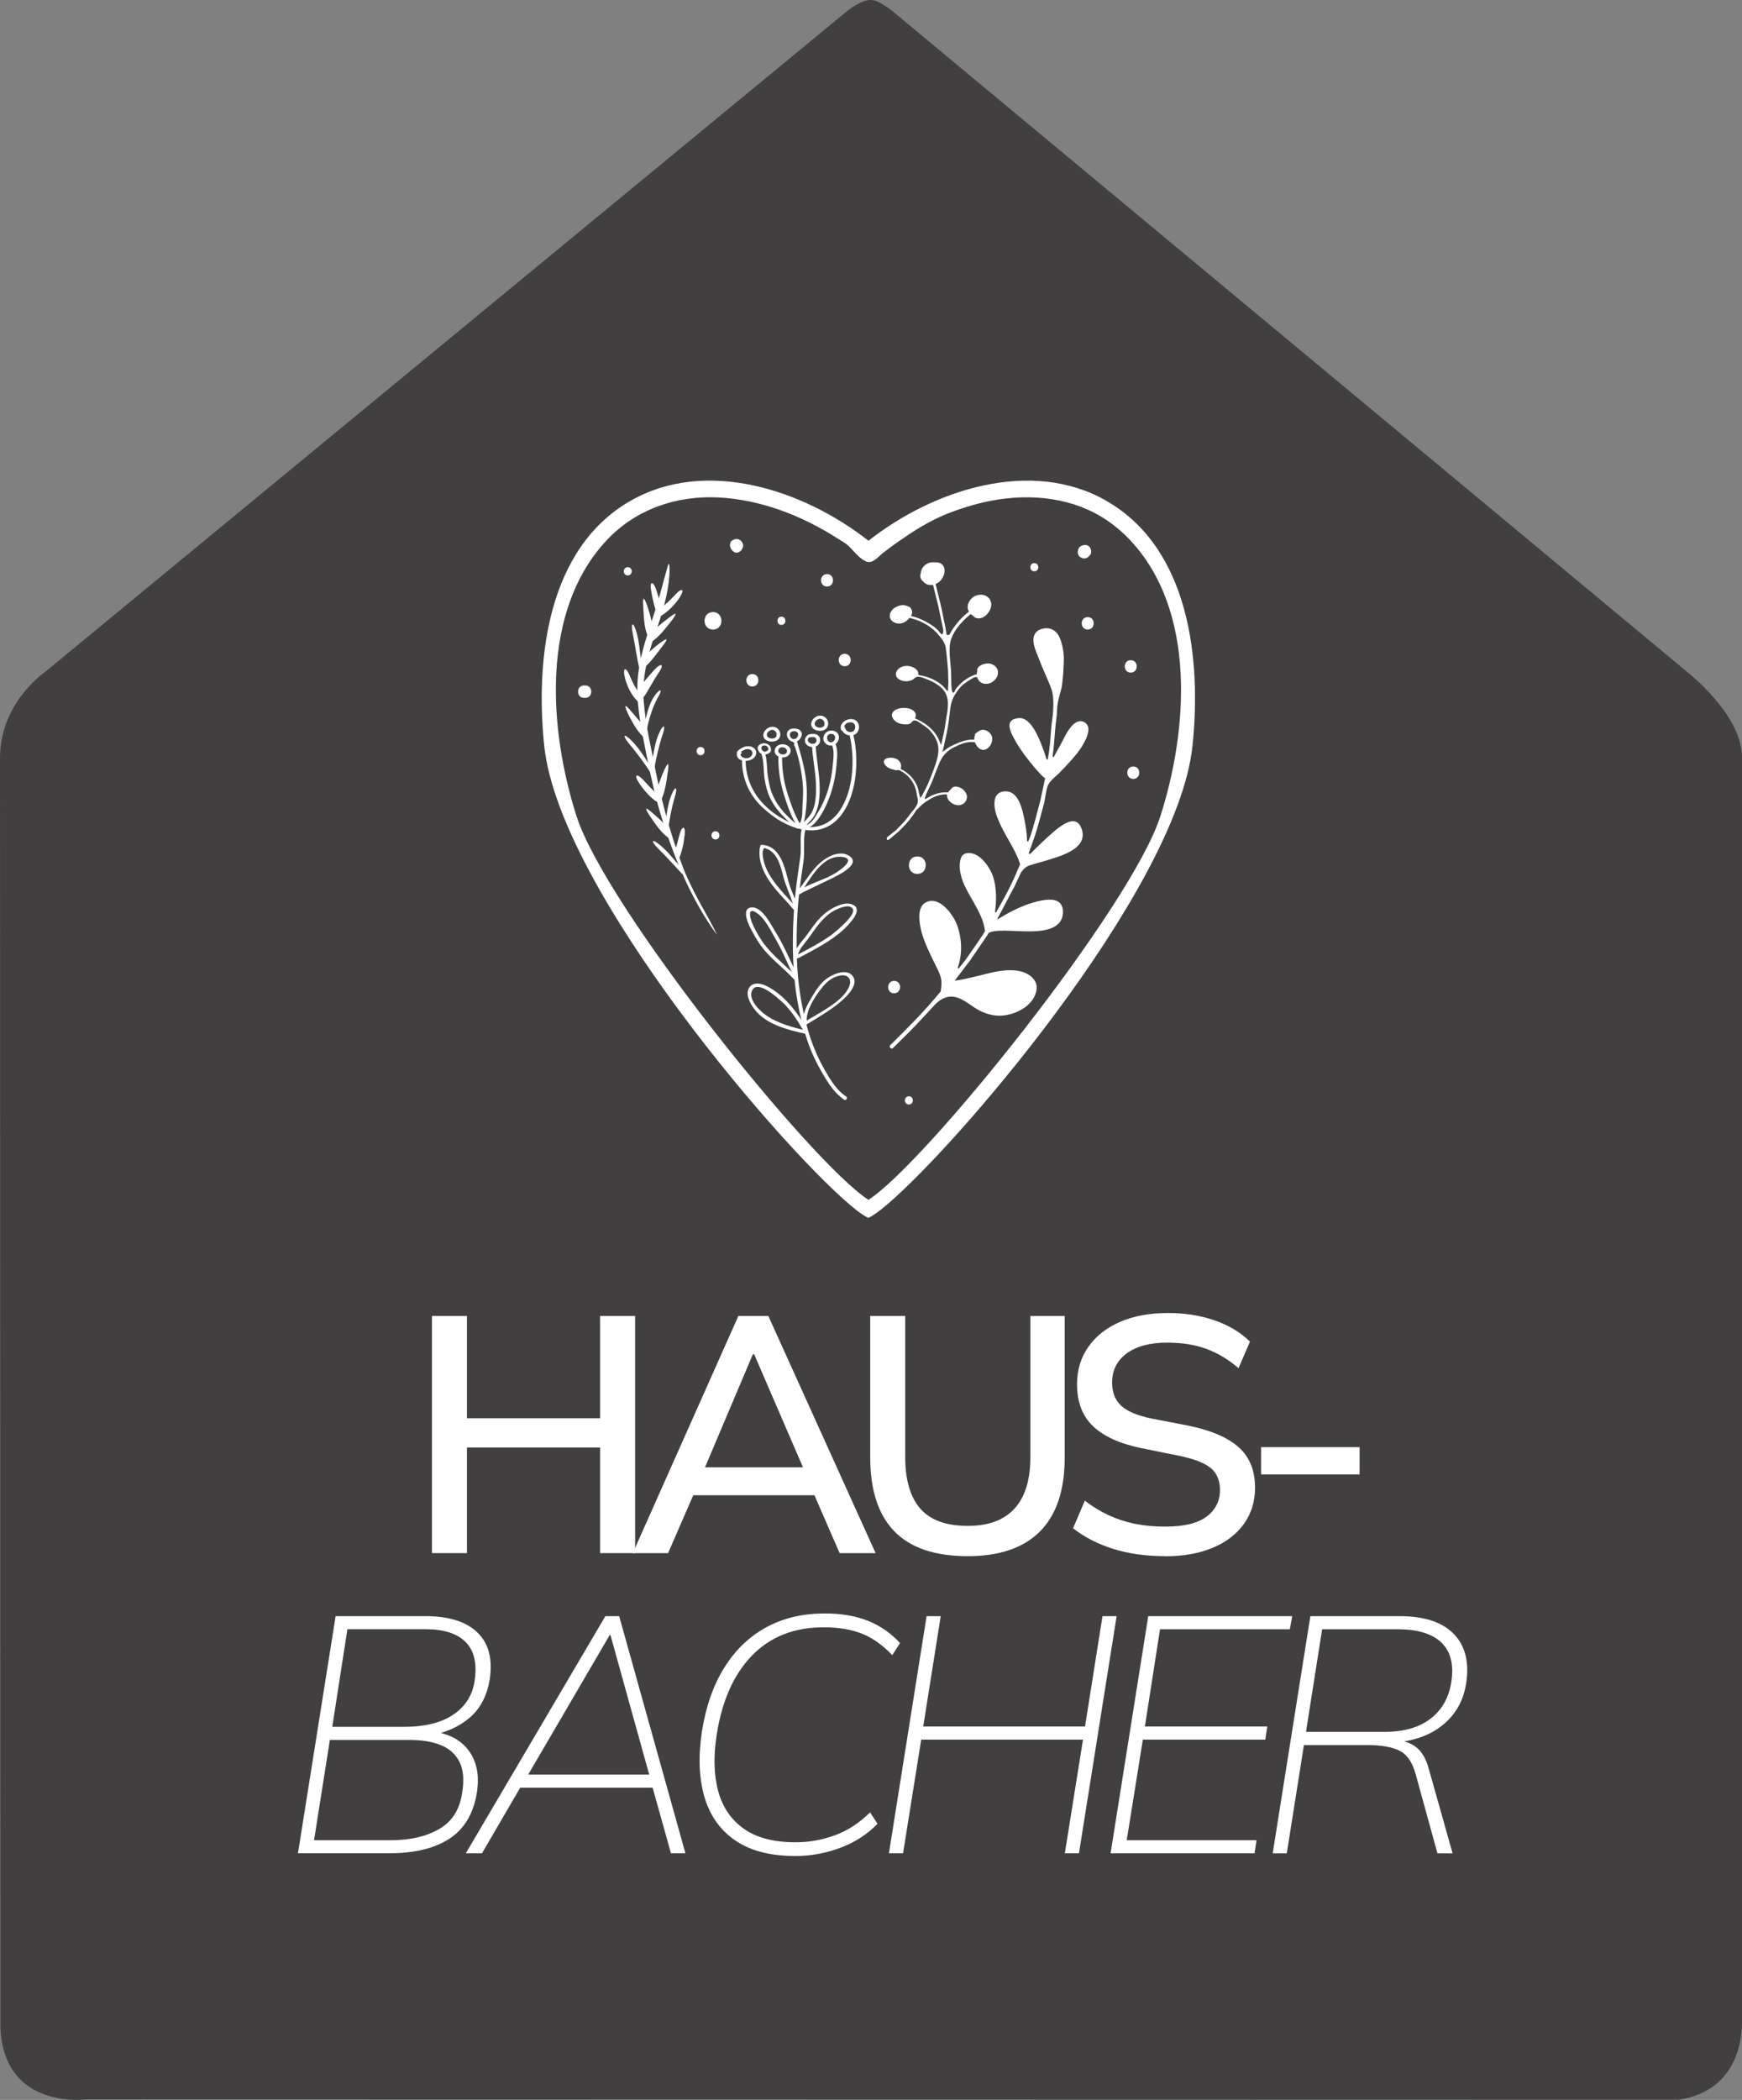 <?xml version="1.0" encoding="UTF-8"?>
<svg id="Ebene_1" data-name="Ebene 1" xmlns="http://www.w3.org/2000/svg" viewBox="0 0 362.54 436.91">
  <rect x="0" y="0" width="362.54" height="436.91" fill="#808080" stroke="none"/>
  <defs>
    <style>
      .cls-1 {
        fill: #413f3f;
      }

      .cls-2 {
        fill: #fff;
      }
    </style>
  </defs>
  <path class="cls-1" d="M18.01,436.8S.86,439.12.09,421.95L0,157.91c-.07-11.6,9.08-17.85,9.35-18.08L176,2.55c.83-.69,1.72-1.31,2.68-1.8,2.6-1.33,3.71-.73,5.8.65.51.34,1,.7,1.47,1.09l165.64,137.7s10.95,8.71,10.95,17.31v263.48c-.03,1.42,0,13.91-13.15,15.89"/>
  <g>
    <path class="cls-2" d="M230.24,104.19c-15.6-8.91-35.83-2.4-49.5,8.32-13.67-10.72-33.9-17.24-49.5-8.32-17.32,9.9-19.85,32.98-17.98,50.97,3.14,30.23,50.88,85.53,64.87,96.54,1.09.86,1.95,1.42,2.59,1.7.64-.29,1.5-.85,2.59-1.7,14.01-11.01,61.74-66.32,64.87-96.54,1.88-17.99-.64-41.08-17.96-50.97M241.5,169.8c-6.07,18.98-48.89,72.22-60.76,79.84-11.87-7.62-54.69-60.85-60.76-79.84-5.71-17.86-7.61-42.69,6.37-57.49,6.04-6.39,14.49-9.25,23.17-8.81,8.75.44,17.29,3.75,24.63,8.43.83.53,1.82,1.04,2.52,1.73.94.92,1.67,1.92,2.78,2.7.39.27.82.54,1.3.57,1.15.08,2.06-1.12,2.88-1.78,1.14-.9,2.32-1.77,3.52-2.6,2.89-2.01,5.99-3.97,9.23-5.35,3.17-1.31,6.46-2.35,9.82-3,8.36-1.61,17.29-.71,24.43,4.23,1.63,1.13,3.14,2.44,4.5,3.88,13.98,14.8,12.08,39.64,6.37,57.49"/>
    <path class="cls-2" d="M215.44,206.93c.43-1.03.42-1.98-.05-2.81-.64-1.14-2.14-1.98-3.8-2.17-3.02-.37-5.8.58-8.67,1.25-1.27.31-2.57.62-3.85.79l-.39.05.24-.31,2.96-3.88,2.76-4.03c.41-.57.79-1.15,1.16-1.75,1.28-.59,3.61-.44,6.12-.34,3.68.18,7.79.1,8.97-2.41.18-.39.29-.83.32-1.31.1-1.25-.35-2.11-1.18-2.52-1.31-.63-3.52-.21-5.84.56-2.33.78-4.57,2-6.25,3.03l-.3.2-.09-.08.27-.54c.63-1.07,2.17-4.15,3.31-6.23.41-.89.74-1.59.87-1.86.4-.9.71-1.61,1.64-2.21.45-.29,1.04-.44,1.55-.59l.29-.08c.68-.2,1.37-.4,2.09-.6.74-.22,1.49-.44,2.23-.69,1.73-.61,4.82-1.7,5.42-3.89.1-.35.14-.73.1-1.11-.02-.28-.08-.58-.19-.88-.33-.97-.84-1.51-1.51-1.63-1.25-.22-2.94.93-4.57,2.37-1.65,1.43-3.37,3.11-4.43,4.2l-.34.26-.19-.18c.59-1.67,1.21-3.34,1.73-5.04l.53-1.9.95-3.52c.1-.4.16-.83.23-1.25.08-.48.16-.97.26-1.44l.16-.62c.28-.97,1.19-1.76,2.02-2.49l.42-.41c.84-.84,1.73-1.76,2.58-2.73.73-.85,1.76-2,2.47-3.31.45-.8.94-1.74,1.05-2.72l.02-.3c.02-.73-.31-1.29-.91-1.59-1.57-.76-2.95,1.09-3.83,2.71-.34.63-.72,1.37-1.13,2.15-.45.78-.91,1.61-1.36,2.47l-.23-.12.23-1.86c.19-1.63.24-3.34.44-5l.16-1.35c.04-.28.07-.56.07-.85.04-.76.08-1.55.23-2.32.16-.82.37-1.64.62-2.46.17-.51.24-1.01.28-1.53l.02-.17c.13-1.24.21-2.26.25-3.21.03-.65.05-1.3.05-1.97-.1-1.63-.38-2.89-.83-3.96-.7-1.61-1.95-2.28-3.54-1.95-.5.11-1.18.38-1.57.96-.3.45-.43,1.02-.38,1.7.07,1.02.53,2.12.9,3.02.53,1.41,1.13,2.83,1.77,4.28l.79,1.85c.22.58.43,1.14.53,1.78.11.67.16,1.42.15,2.28l-.03.79c-.04.57-.05,1.14-.14,1.7-.07.56-.14,1.12-.21,1.68l-.03.3c-.18,1.71-.22,3.44-.48,5.15l-.27,1.73-.26-.04c-.34-1.19-.78-2.35-1.17-3.35l-.21-.5c-.72-1.66-2.23-4.96-4.45-4.72-1.16.11-1.79.57-1.87,1.37-.07.72.27,1.66.86,2.73.54,1.06,1.29,2.22,2.12,3.36,1.67,2.27,3.54,4.44,4.32,4.99l.11.05-.98,4.6c-.73,2.61-1.31,5.28-2.24,7.85l-.3.72-.24-.09c-.04-1.58-.27-3.19-.58-4.6-.38-1.91-1.18-5.7-3.79-5.74-1.22-.02-2.01.49-2.3,1.54-.31,1.12,0,2.61.36,3.57.69,1.93,1.74,3.76,2.79,5.6.78,1.38,1.58,2.84,2.07,4.46l-.36.84-.85,1.96c-1.1,2.48-2.44,4.85-3.8,7.25l-.22-.13c.29-2.06.41-4.78-.37-7.29-.69-2.05-2.78-5.08-5.18-4.97-.75.03-1.26.37-1.53,1.03-.46,1.17-.18,2.89-.05,3.42.43,2.05,1.7,4.02,2.74,5.89,1.02,1.79,2.05,3.69,2.32,5.91-.79,1.37-1.76,2.63-2.64,3.95l-1.36,1.96-1.49,1.89-.2-.17c1.05-2.9.86-6.17-.11-8.84-.6-1.69-2.18-3.89-3.82-4.71-.73-.37-1.44-.46-2.11-.29-.6.16-1.12.48-1.44,1.02-.9,1.44-.39,4.07-.04,5.39.56,2.05,1.59,4.18,2.49,6.05.15.29.3.59.47.94.57,1.12,1.19,2.32,1.18,3.6,0,.37-.03.72-.07,1.07-.03.21-.05.42-.09.7-3.75,4.56-7.26,7.95-10.51,11.19-.18.18-.11.41.03.55.14.15.36.22.54.04l3.41-3.37c1.71-1.71,3.32-3.52,4.98-5.28.86-1.02,2.64-2.61,4.96-1.87,1.06.35,1.99.97,2.89,1.59.5.35,1.08.74,1.66,1.05,1.54.81,3.11,1.21,4.65,1.13,2.17-.1,5.2-1.22,6.66-3.54.15-.25.29-.52.41-.8"/>
    <path class="cls-2" d="M137.88,121.77c-.73,2.74-1.59,5.5-2.51,8.24-.87,2.64-1.71,5.33-2.23,8.12-.54,2.78-.63,5.67-.35,8.47.4,4.12,1.28,8.03,2.05,11.93.8,3.9,1.67,7.8,2.9,11.7,2.69,8.65,6.25,17.12,11.47,24.28-.9-2.02-2.27-4.32-3.58-6.72-1.3-2.41-2.55-4.9-3.4-7.09-2.42-6.28-4.26-12.88-5.63-19.52-.95-4.98-2.21-9.98-2.6-14.98-.48-5.03.8-9.92,2.47-14.69,1.42-4.15,2.54-7.74,2.85-11.85.12-2.23-.09-2.97-.39-1.75-.16.68-.37,1.34-.6,2.17-.15.55-.33,1.1-.45,1.68"/>
    <path class="cls-2" d="M136.91,176.49c-1.56-1.57-1.27-2.09.43-.69,1.66,1.38,2.99,3.1,4.5,4.89l.2,1.23c-1.51-1.64-3.31-3.63-5.13-5.43"/>
    <path class="cls-2" d="M135.34,169.9c-1.25-1.82-1.14-2.15.39-.82.95.81,1.85,1.66,2.7,2.49l.94,2.94c-1.72-1.14-2.88-2.92-4.03-4.61"/>
    <path class="cls-2" d="M133.05,162.99c-1.23-1.81-.59-2.26.88-.65,1,1.1,2.01,2.18,3.12,3.08l-.28,1.46c-1.25-.78-2.62-2.27-3.73-3.89"/>
    <path class="cls-2" d="M130.88,154.68c-1.42-1.71-1.08-2.21.48-.65,1.55,1.52,2.68,3.34,3.94,5.33v1.26c-1.23-1.87-2.78-4.02-4.43-5.94"/>
    <path class="cls-2" d="M130.81,148.72c-1.02-2.07-.86-2.41.49-.79.8.93,1.62,1.88,2.42,2.81l.68,3.02c-1.61-1.28-2.64-3.14-3.59-5.04"/>
    <path class="cls-2" d="M130.08,141.14c-.58-2.37.2-2.55,1.05-.39.59,1.45,1.33,2.79,2.24,3.89l-.54,1.39c-1.11-.98-2.2-2.8-2.75-4.89"/>
    <path class="cls-2" d="M131.67,131.71c-.43-2.19.1-2.45.74-.35.63,2.08.74,4.31,1.12,6.65-.17.39-.31.78-.46,1.19-.51-2.21-.9-4.96-1.4-7.49"/>
    <path class="cls-2" d="M133.87,126.31c-.16-2.1.06-2.32.76-.47.4,1.14.73,2.33.99,3.49l-.83,2.98c-.8-1.9-.78-4.02-.92-5.99"/>
    <path class="cls-2" d="M135.52,122.91c-.38-2.01.4-2.16,1.07-.17.44,1.38.82,2.79,1.33,4.14l-.99,1.12c-.67-1.32-1.12-3.27-1.41-5.1"/>
    <path class="cls-2" d="M140.46,165.75c.62-2.05.12-2.37-.71-.38-.8,1.97-1.05,4.1-1.28,6.44l.56,1.13c.25-2.22.72-4.82,1.43-7.2"/>
    <path class="cls-2" d="M138.96,160.78c.33-2.14.11-2.4-.72-.55-.5,1.12-.94,2.27-1.31,3.4l.57,3.03c.93-1.83,1.16-3.89,1.46-5.88"/>
    <path class="cls-2" d="M142.48,173.85c.25-2.1-.52-2.21-1.08-.14-.37,1.41-.46,1.98-.96,3.31.24.65.46,1.31.72,1.96.66-1.32,1.1-3.24,1.32-5.13"/>
    <path class="cls-2" d="M137.9,152.84c.7-2,.21-2.32-.69-.4-.87,1.93-1.18,4.08-1.55,6.4l.49,1.16c.4-2.19.96-4.81,1.75-7.16"/>
    <path class="cls-2" d="M137.79,134.55c1.3-1.65,1.25-1.99-.36-.82-.98.72-1.9,1.51-2.74,2.34-.29.98-.55,1.96-.76,2.96,1.57-1.3,2.66-2.94,3.87-4.49"/>
    <path class="cls-2" d="M141.32,124.51c1.31-1.94.67-2.4-.85-.7-1.05,1.12-2.14,2.15-3.31,2.97l.17,1.48c1.29-.69,2.81-2.05,3.99-3.75"/>
    <path class="cls-2" d="M136.93,145.11c1.01-1.68.6-2.05-.62-.45-1.18,1.63-1.7,3.71-2.15,6.01l.45,1.17c.44-2.18,1.17-4.72,2.31-6.73"/>
    <path class="cls-2" d="M139.64,129.31c1.36-1.76,1.29-2.1-.34-.85-1,.75-1.95,1.53-2.86,2.31l-1.03,2.9c1.71-1.11,2.95-2.74,4.23-4.35"/>
    <path class="cls-2" d="M137.16,139.85c1.12-1.59.5-2.05-.92-.56-.93,1.03-1.84,2.12-2.77,3.2.1.88.24,1.75.41,2.61.5-.54,1.03-1.54,1.6-2.53.57-1,1.18-2,1.68-2.72"/>
    <path class="cls-2" d="M206.28,125.37c.08.47,0,1-.23,1.49-.37.79-1.18,1.73-2.26,1.8-.5.04-.91-.12-1.25-.49l-.02-.03-.09-.06c-.05-.04-.1-.08-.15-.11l-.25-.21-.27.22c-1.82,1.52-3.17,3.23-3.77,4.88-.45,1.28-.37,2.56-.34,3.54l.13,1.46.08.87c.09.81.09,1.63.11,2.45l.02,1.28c0,.08,0,.19.03.32.05.41,0,.8.21,1.2.04.07.1.14.19.14.07,0,.12-.05.16-.09.15-.18.15-.37.26-.55.1-.19.27-.36.41-.53.28-.33.59-.65.93-.95.63-.55,1.36-1.05,2.19-1.4.22-.1.45-.18.69-.25l.23-.07.02-.21c0-.13.03-.26.06-.39l.03-.09-.04-.23c.05-.43.4-.72.69-.89.57-.35,1.4-.52,1.99-.39.97.21,1.67.93,1.66,1.84,0,.27-.05.54-.16.79-.26.62-.83,1.16-1.48,1.42-.36.14-.92.25-1.55.03-.65-.23-.94-.7-1.08-1.07l-.07-.18-.23-.05c-.53-.07-2.72,1.6-2.72,1.6-.72.65-1.25,1.39-1.75,2.21-.8,1.34-.88,2.63-1.06,4.17l-.05.41-.12.94c-.23,1.8-.67,3.57-1.06,5.33-.06.32-.15.63-.25.94.29-.21.6-.41.87-.63.46-.36,1.05-.65,1.56-.88,1.17-.54,2.45-1.08,3.86-1.05h.36v-.31c0-.07,0-.14.02-.21.02-.1.05-.19.09-.26l.05-.1-.03-.11v-.11c0-.08.04-.11.07-.14.54-.43,1.09-.89,1.81-.8.67.09,1.35.61,1.61,1.26.13.3.16.65.08,1.03-.17.94-.83,1.71-1.6,1.85-.96.19-1.64-.79-1.9-1.37l-.08-.19-.22-.03c-1.6-.19-3.06.57-4.12,1.07-1.22.6-2.05,1.44-2.61,2.39-.55.95-.87,2.02-1.27,2.98,0,0-.36.93-.72,1.87-.43.9-.86,1.81-.86,1.81-.04.1-.07.19-.11.29-.07.19-.2.33-.26.53-.09.26-.16.53-.27.78,0,.04-.03.08,0,.11s.08.02.11,0c.35-.12.61-.3.9-.49.27-.18.64-.32.97-.44.7-.26,1.48-.45,2.3-.46h.39l.19.02.1-.14c.13-.18.3-.34.47-.49.22-.36.48-.52.82-.57.5-.07,1.12.12,1.61.5.79.62,1.16,1.51.78,2.31-.04.1-.1.2-.16.29-.41.63-1.18.91-1.97.71-.82-.21-1.51-.78-1.77-1.42-.05-.13-.08-.27-.09-.43l-.02-.35h-.38c-1.24.03-2.4.5-3.34,1.11-1.02.58-1.83,1.29-2.31,1.87-.21.1-.31.24-.46.46-.08.12-.16.26-.24.39-.06.09-.1.17-.14.23-.74.98-1.46,1.98-2.37,2.82,0,0-.43.44-.85.88-.45.41-.95.77-.95.77-.1.09-.19.16-.28.25-.12.11-.27.24-.41.37-.48.4-.67.35-.7.33-.1-.15-.12-.26-.1-.33.03-.15.11-.27.28-.41.06-.05.29-.22.29-.22l.67-.53.38-.3c.37-.23,1.24-1.25,2.11-2.11.77-.95,1.44-1.87,1.44-1.87.15-.2.32-.39.49-.57.19-.24.37-.5.52-.76.06-.11.12-.23.17-.35.22-.55.11-1.05,0-1.53-.06-.23-.11-.45-.13-.7-.31-2.13-1.65-3.86-3.53-4.79l-.17-.09-.15.04c-.19.04-.39.04-.61,0-.04,0-.08-.02-.12-.04l-.09-.05-.1-.02c-.48-.07-.97-.27-1.35-.54-.36-.26-.59-.58-.68-.91-.04-.14-.03-.27,0-.39.18-.52,1.08-.76,2.06-.57.53.11.87.37,1.06.57.39.41.54.99.4,1.43l-.06.19.24.19c.12.1.32.18.46.27l.45.31c.3.22.57.45.82.69.51.5.92,1.06,1.23,1.66.23.44.4.9.52,1.37.05.25.09.47.14.71.07.28.15.61.23.91.4-.44.65-.99.92-1.52.94-1.78,1.63-3.69,2.31-5.59l.24-.86c.35-1.26.58-2.81-.27-4.4-.4-.77-.97-1.49-1.7-2.14-.28-.24-.6-.45-.92-.66l-.25-.16s-.1-.07-.17-.12c-.65-.48-1.03-.7-1.37-.67-.25.02-.41.18-.64.44-.05.06-.09.1-.12.13-.16.13-.4.21-.71.24-.62.06-1.34-.05-1.85-.26-.54-.23-.98-.61-1.21-1.06-.13-.25-.18-.49-.15-.72.07-.55.58-1.01,1.37-1.23,1.1-.3,2.65-.18,3.34.67.21.25.29.52.25.82,0,.11-.04.22-.08.34l-.07.2.25.11c2.27,1.01,3.97,2.56,4.71,4.34l.46,1.09.4-1.76c.35-1.36.5-2.75.72-4.13l.16-.9c.07-.41.1-.83.13-1.24.05-.95,0-2.1-.77-3.22-.55-.73-1.36-1.37-2.41-1.91-.41-.21-.86-.38-1.28-.54l-.31-.12c-.58-.24-1.37-.54-1.89-.28-.18.09-.29.2-.39.3l-.09.08c-.35.32-1.16.5-1.7.46-.73-.04-1.44-.37-1.76-.8-.15-.2-.22-.41-.22-.65,0-.65.5-1.31,1.31-1.59.99-.35,2.13-.07,2.77.43.38.29.58.63.58,1.01l-.02.22.3.13c1.91.28,3.7,1.14,4.94,2.33.29.28.48.61.79.89.03.03.07.05.11.05.05,0,.06-.05.06-.09.05-.44.02-.89.06-1.33,0-.12.02-.22.02-.29l-.03-1.27c0-.81-.05-1.62-.13-2.42l-.18-1.84c-.08-.59-.11-1.19-.21-1.78-.14-.94-.75-1.77-1.43-2.58-1.43-1.78-3.64-3.01-5.82-3.54l-.28-.07-.2.2-.12.14c-.42.46-.96.75-1.55.82-.56.08-1.1-.05-1.55-.35-.38-.25-.61-.58-.67-.96-.19-.84.49-1.96,1.98-2.4.58-.16,1.18-.13,1.68.1.23.07.37.13.48.22.18.14.3.32.36.54.06.12.09.21.11.3.07.25,0,.51-.1.75l-.12.25.3.07c1.09.27,2.1.7,3.02,1.23.93.55,2.03,1.23,2.62,2.05.14.18.21.34.46.44.04,0,.08.03.12,0,.05,0,.08-.06.1-.1.2-.49.08-1-.04-1.48l-.35-1.65c-.25-1.12-.42-2.25-.73-3.36l-.85-3.45-.06-.22-.28.02c-.38.03-.72-.03-1.02-.16-.27-.12-.5-.29-.7-.53-.32-.24-.51-.5-.6-.81-.09-.35-.06-.66.06-1.01.04-.67.42-1.31,1.01-1.74.37-.26.97-.57,1.77-.46.9-.08,1.56.18,1.9.73.08.13.14.27.19.42.23.78-.06,1.83-.72,2.59-.22.26-.5.47-.84.65l-.24.12.06.21c.52,2.25,1.16,4.47,1.56,6.74l.43,2.07.16,1.02c.04.23,0,.6.43.57.28-.02.35-.22.43-.4.1-.21.24-.42.36-.62.28-.44.59-.87.91-1.28.68-.87,1.49-1.68,2.41-2.42l.18-.15-.09-.2c-.07-.14-.11-.3-.14-.45-.09-.55.06-1.11.43-1.66.37-.56.97-.98,1.66-1.14.65-.15,1.32-.06,1.89.28.46.28.73.69.82,1.19"/>
    <path class="cls-2" d="M170.29,148.95c.96-.23,1.75.33,1.99,1.08.25.76-.06,1.74-1.07,1.97-.92.21-2.04-.12-2.32-.91-.04-.1-.06-.21-.07-.31-.06-.76.57-1.61,1.47-1.83M170.34,149.61c-.46.16-.89.72-.78,1.12.11.41.57.67,1.07.67.75,0,1.08-.46.94-1.06-.11-.47-.59-.95-1.23-.73"/>
    <path class="cls-2" d="M160.34,151.27c.96-.24,1.75.33,1.98,1.05.24.74-.07,1.67-1.09,1.91-.92.21-2.03-.08-2.3-.85-.04-.1-.06-.2-.06-.3-.06-.75.57-1.59,1.47-1.81M160.39,151.92c-.46.16-.89.71-.78,1.1.11.4.57.65,1.06.64.75-.02,1.08-.45.94-1.04-.1-.46-.58-.92-1.22-.71"/>
    <path class="cls-2" d="M164.67,151.66c1.17-.34,2.47.29,2.16,1.42-.13.47-.47.94-.96,1.16.95,3.27,1.92,6.54,2.03,9.97.06,1.75-.04,3.52-.29,5.24-.07.48-.14,1.07-.3,1.61.74-.78,1.49-1.52,1.91-2.63.57-1.5.62-3.16.61-4.73-.04-2.79-.66-5.55-.82-8.28-.75-.04-1.41-.51-1.49-1.19v-.12c-.02-.54.32-1.17.97-1.34.6-.15,1.34-.13,1.78.25.62.52.55,1.68-.23,2.15-.09.06-.18.09-.27.13h0c.19,3.37,1.04,6.79.78,10.29-.1,1.41-.35,2.79-1.04,4.04-.44.81-1.08,1.39-1.68,2,1.11-.31,1.83-1.66,2.32-2.47.94-1.53,1.7-3.21,2.23-4.99.46-1.55.77-3.15.91-4.75.11-1.26.43-3.13-.13-4.33-.5.09-.98-.05-1.32-.37-.37-.36-.55-.76-.5-1.21.02-.11.04-.23.09-.35.22-.59.63-1.02,1.36-1.13.86-.13,1.61.33,1.78,1.09.13.6-.14,1.3-.69,1.69.57,1.24.31,3.04.21,4.35-.18,2.29-.67,4.6-1.48,6.76-.68,1.81-1.57,3.64-2.79,5.06-.39.45-.81.86-1.34,1.11,1.92.05,3.6-.61,4.99-1.9,1.39-1.28,2.44-3.25,3.09-5.39,1.31-4.35.91-9.13.28-11.75v-.03c-.65-.05-1.22-.42-1.51-.94-.13-.02-.24-.08-.29-.22-.63-1.82,2.51-3.16,3.51-1.49.51.85.18,2.23-.94,2.58.72,2.93,1.08,8.29-.57,12.91-.8,2.29-2.09,4.28-3.71,5.45-1.62,1.19-3.54,1.68-5.73,1.38-.5,2.03-.08,4.46-.38,6.56-.27,1.86-.56,3.71-.78,5.58,1.46-1.9,2.57-3.9,4.46-5.49,1.33-1.1,3.88-2.53,5.86-1.25,2.02,1.34-.42,3.09-3.39,4.55-2.97,1.44-6.49,3.09-6.89,3.38-.06.04-.12.06-.19.07l-.04.43c-.38,3.6-.49,7.24-.45,10.85.57-1.01,1.44-1.91,2.12-2.83,1.11-1.52,2.09-3.05,3.54-4.31,1.1-1.01,4.38-3.03,6.22-1.89,1.97,1.14-1.17,4.16-2.23,5.17-2.58,2.35-6.01,4.09-9.29,5.83-.11.06-.22.06-.31.04l.08,1.89c.2,3.28.66,6.56,1.38,9.77.22-1.01.71-1.97,1.24-2.89.88-1.49,1.74-3.04,3.12-4.23,1.23-1.08,4.39-2.54,5.71-.94,1.46,1.7-.86,4.09-2.4,5.42-2.08,1.74-4.63,3.26-7.15,4.77.22.85.48,1.68.74,2.51.77,2.36,1.76,4.63,2.97,6.76,1.22,2.15,2.51,4.37,4.61,5.74.32.23-.08.89-.42.65-2.04-1.34-3.35-3.45-4.57-5.52-1.26-2.16-2.34-4.45-3.15-6.83l-.45-1.4c-3.26-.72-7.05-1.67-9.58-4.03-1.25-1.12-3.45-4.27-1.79-5.88,1.76-1.68,5.17,1.03,6.36,2.02,1.69,1.49,3.1,3.25,4.23,5.04-.68-2.78-1.15-5.61-1.43-8.44-.07-.02-.13-.05-.18-.1-1.9-2.09-4.32-3.87-6.15-6.08-.95-1.14-1.72-2.4-2.41-3.7-.52-.87-2.75-5.05-.07-5.12,2.25,0,4.06,3.89,4.88,5.15,1.51,2.42,2.55,4.84,3.73,7.32-.22-4.02-.17-7.98.09-12-.07-.02-.13-.06-.18-.12-1.55-1.88-3.56-3.75-5.03-5.96-1.47-2.22-2.34-4.73-1.82-7.14.04-.18.21-.27.43-.25,2.83.18,3.99,2.75,4.67,4.8.41,1.26.68,2.56,1.09,3.8.28.85.69,1.73,1.04,2.59l.11-1.12c.27-2.57.67-5.12,1.02-7.65.25-1.88-.14-3.86.26-5.67l-.23-.04c-.09,0-.17,0-.25-.06l-.24-.06c-.1.04-.23.03-.34-.06l-.06-.05c-2.06-.63-3.74-1.64-5.14-2.7-1.39-1.06-2.52-2.1-3.41-3.26-1.77-2.26-2.74-5.13-2.74-8.07v-.03c-.67-.19-1.16-.65-1.06-1.42,0-.03.02-.05.03-.07-.23-.46,1.05-1.17,1.53-1.34,1.25-.44,2.58.27,2.47,1.34-.12,1.07-1.2,1.58-2.21,1.59.02,2.57.82,5.13,2.27,7.23,1.48,2.08,3.61,4.02,6.82,5.53-1.87-1.73-3.21-3.32-4.04-5.14-.58-1.26-.91-2.57-1.12-3.99-.23-1.54-.09-3.28-.59-4.91-.02-.06,0-.11,0-.16-.52-.23-.74-.66-.83-1.13-.09-.44.35-.89.89-1.04.49-.13,1.02-.02,1.37.25.41.31.55.75.49,1.23-.05.42-.67.74-1.15.8.38,1.36.29,2.78.46,4.1.19,1.37.41,2.66.88,3.9.88,2.29,2.44,4.26,4.92,6.32-1.14-2.02-1.85-4.21-2.42-6.04-.76-2.46-1.17-5.02-1.14-7.83v-.04c-.56-.28-.92-.82-.73-1.41,0-.05,0-.11.02-.17.78-1.72,3.75-.9,3.21.76-.23.7-.97,1.08-1.73,1.02,0,2.82.43,5.39,1.25,7.89.57,1.73,1.32,3.94,2.43,5.84.67-1.09.5-2.78.58-3.89.1-1.43.18-2.87.05-4.32-.13-1.5-.37-3-.7-4.48-.18-.78-.39-1.57-.63-2.34l-.33-.99c-.23-.28-.22-.51,0-.71-.18,0-.34-.08-.36-.24-.85-.13-1.39-1.02-1.26-1.77.08-.43.36-.79.91-.95M163.77,156.43c.23-.81-1.25-1.36-1.72-.55,0,.04,0,.09-.03.13-.37.86,1.44,1.45,1.75.42M159.25,156.4c.23-.03.61-.28.67-.48.02-.06,0-.13,0-.19-.07-.21-.2-.41-.41-.53-.22-.12-.53-.14-.77-.02-.64.33-.11,1.3.53,1.22M156.44,157.19c.46-.71-.13-1.48-1.12-1.31-.24.04-.48.16-.7.28-.12.07-.27.2-.4.25l-.03.03c.26.11.14.39-.1.5.12.86,1.72,1.19,2.35.25M160.46,211.9c2.03,1.12,4.38,1.81,6.62,2.36-1-1.81-2.2-3.59-3.69-5.21-.86-.81-5.8-5.65-6.91-2.85-.83,2.15,2.36,4.84,3.98,5.69M167.88,212.35c3.41-2.02,8.12-4.45,8.97-7.45.38-1.34-.52-2.36-2.42-1.84-1.5.41-2.58,1.44-3.41,2.51-1.46,1.85-3.18,4.44-3.14,6.79M161.6,195.72c-1.02-1.72-2.36-4.81-4.41-5.96-1.72-.95-1,1.44-.69,2.2.5,1.27,1.2,2.46,1.93,3.6,1.65,2.54,4.17,4.55,6.35,6.7-1.06-2.17-1.94-4.41-3.18-6.53M166.07,198.6c2.37-1.25,4.76-2.49,6.87-4.01.52-.37,2.11-1.68,3.29-2.94,1.17-1.27,1.93-2.47.69-2.99-.8-.33-2.47.37-3.11.7-1.38.69-2.46,1.79-3.37,2.89-.87,1.04-1.56,2.18-2.4,3.26-.75.96-1.66,1.95-1.96,3.09M165,188.01c-.53-1.79-1.46-3.64-1.95-5.51-.5-1.88-1.09-4.81-3.24-5.79-.87-.4-.82-.35-1.02.3-.18.59,0,1.48.16,2.12.31,1.33.98,2.64,1.78,3.81,1.27,1.87,2.85,3.44,4.27,5.06M167.39,184.63c1.92-1.01,4.07-1.62,5.89-2.63.96-.51,5.35-3.29,1.94-3.72-3.72-.36-6.07,3.68-7.83,6.34M177.39,152.25c.66-.26.75-1.22.36-1.66-.32-.38-.95-.36-1.41-.17-.39.17-.59.45-.63.77.07.04.13.1.14.2.13.61.8,1.15,1.54.85M173.26,154.37c.45-.22.65-.75.51-1.16-.13-.39-.54-.59-.99-.5-1.2.25-.6,2.15.48,1.65M169.68,154.59c.35-.28.32-.93-.05-1.14-.27-.16-.78-.11-1.1-.05-.35.07-.45.4-.4.67.09.53,1.01.95,1.55.51M164.97,152.17c-.18.05-.35.13-.45.26-.13.15-.16.35-.14.52.04.43.48,1.02,1.08.79.58-.22.8-.84.56-1.25-.08-.14-.22-.25-.42-.31-.19-.07-.41-.06-.62,0"/>
    <path class="cls-2" d="M152.71,112.28c-.06.03-.11.05-.17.08-.8.36-.77,1.47-.26,2.03.06.06.11.12.17.19.75.82,1.78.28,2.08-.53.52-.9-.57-2.33-1.82-1.77"/>
    <path class="cls-2" d="M172.12,119.45c-1.66,0-1.66,2.58,0,2.58s1.66-2.58,0-2.58"/>
    <path class="cls-2" d="M225.5,113.43c-.07.01-.14.03-.21.05-.42.1-.8.48-.9.9-.02.07-.03.14-.05.21-.34,1.44,1.59,2.13,2.29,1.12,1.01-.7.32-2.62-1.12-2.29"/>
    <path class="cls-2" d="M235.33,137.36c-1.66,0-1.66,2.58,0,2.58s1.66-2.58,0-2.58"/>
    <path class="cls-2" d="M186.08,204.09c-1.66,0-1.66,2.58,0,2.58s1.66-2.58,0-2.58"/>
    <path class="cls-2" d="M156.58,140.25c-1.66,0-1.66,2.58,0,2.58s1.66-2.58,0-2.58"/>
    <path class="cls-2" d="M121.81,142.62h-.26c-1.66,0-1.66,2.58,0,2.58h.26c1.66,0,1.66-2.58,0-2.58"/>
    <path class="cls-2" d="M235.85,159.48c-1.66,0-1.66,2.58,0,2.58s1.66-2.58,0-2.58"/>
    <path class="cls-2" d="M148.9,172.95c-1.1,0-1.1,1.71,0,1.71s1.1-1.71,0-1.71"/>
    <path class="cls-2" d="M145.8,155.42c-1.1,0-1.1,1.71,0,1.71s1.1-1.71,0-1.71"/>
    <path class="cls-2" d="M130.65,118.01c-1.1,0-1.1,1.71,0,1.71s1.1-1.71,0-1.71"/>
    <path class="cls-2" d="M162.63,128.31c-1.1,0-1.1,1.71,0,1.71s1.1-1.71,0-1.71"/>
    <path class="cls-2" d="M215.26,117.16c-1.1,0-1.1,1.71,0,1.71s1.1-1.71,0-1.71"/>
    <path class="cls-2" d="M189.15,228.1c-1.1,0-1.1,1.71,0,1.71s1.1-1.71,0-1.71"/>
    <path class="cls-2" d="M226.37,128.4c-1.66,0-1.66,2.58,0,2.58s1.66-2.58,0-2.58"/>
    <path class="cls-2" d="M175.8,136.04c-1.66,0-1.66,2.58,0,2.58s1.66-2.58,0-2.58"/>
    <path class="cls-2" d="M148.38,127.35c-2.34,0-2.34,3.64,0,3.64s2.34-3.64,0-3.64"/>
    <path class="cls-2" d="M190.91,178.19c-2.34,0-2.34,3.64,0,3.64s2.34-3.64,0-3.64"/>
  </g>
  <g>
    <path class="cls-2" d="M89.9,323.15v-49.35h7.28v21.28h27.72v-21.28h7.28v49.35h-7.28v-21.98h-27.72v21.98h-7.28Z"/>
    <path class="cls-2" d="M131.69,323.15l21.98-49.35h6.23l22.33,49.35h-7.49l-6.09-14,3.08,1.96h-29.89l3.29-1.96-6.09,14h-7.35ZM156.68,281.78l-10.64,25.13-1.68-1.61h24.85l-1.4,1.61-10.85-25.13h-.28Z"/>
    <path class="cls-2" d="M201.41,323.78c-6.86,0-11.96-1.73-15.29-5.18-3.34-3.45-5.01-8.56-5.01-15.33v-29.47h7.28v29.33c0,4.76,1.04,8.34,3.12,10.74,2.08,2.4,5.38,3.61,9.91,3.61,4.29,0,7.54-1.2,9.73-3.61,2.19-2.4,3.29-5.98,3.29-10.74v-29.33h7.14v29.47c0,6.77-1.7,11.88-5.11,15.33-3.41,3.45-8.42,5.18-15.05,5.18Z"/>
    <path class="cls-2" d="M242.5,323.78c-3.97,0-7.56-.5-10.78-1.5-3.22-1-6.02-2.44-8.4-4.3l2.45-5.74c1.59,1.21,3.23,2.22,4.93,3.01,1.7.79,3.52,1.39,5.46,1.79,1.94.4,4.05.59,6.33.59,3.92,0,6.8-.7,8.65-2.1,1.84-1.4,2.76-3.24,2.76-5.53,0-1.96-.64-3.48-1.92-4.55-1.28-1.07-3.54-1.94-6.75-2.59l-7.63-1.54c-4.53-.93-7.9-2.46-10.12-4.58-2.22-2.12-3.33-5.03-3.33-8.71,0-2.99.79-5.6,2.38-7.84,1.59-2.24,3.79-3.97,6.62-5.18,2.82-1.21,6.12-1.82,9.91-1.82,3.5,0,6.72.5,9.66,1.51,2.94,1,5.41,2.48,7.42,4.44l-2.38,5.53c-2.1-1.82-4.34-3.16-6.72-4.03-2.38-.86-5.09-1.29-8.12-1.29-3.59,0-6.4.75-8.43,2.24-2.03,1.49-3.04,3.52-3.04,6.09,0,2.05.64,3.66,1.92,4.83,1.28,1.17,3.42,2.05,6.41,2.66l7.63,1.47c4.71.98,8.19,2.49,10.43,4.52,2.24,2.03,3.36,4.82,3.36,8.36,0,2.85-.76,5.34-2.28,7.49-1.52,2.15-3.67,3.82-6.47,5-2.8,1.19-6.11,1.79-9.94,1.79Z"/>
    <path class="cls-2" d="M262.45,306.77v-5.67h20.51v5.67h-20.51Z"/>
  </g>
  <g>
    <path class="cls-2" d="M62.01,385.61l7.84-49.35h18.69c4.85,0,8.46,1.13,10.81,3.39,2.36,2.26,3.21,5.54,2.56,9.83-.56,3.36-1.94,5.99-4.13,7.88-2.19,1.89-5.02,3.16-8.47,3.82l.14-.98c3.59.33,6.26,1.63,8.01,3.92,1.75,2.29,2.35,5.23,1.79,8.82-.7,4.39-2.6,7.59-5.71,9.62-3.1,2.03-7.29,3.04-12.56,3.04h-18.97ZM65.37,382.88h15.96c4.01,0,7.36-.77,10.04-2.31,2.68-1.54,4.28-4.01,4.79-7.42.47-2.8.28-5-.56-6.62-.84-1.61-2.15-2.76-3.92-3.46-1.77-.7-3.9-1.05-6.37-1.05h-16.66l-3.29,20.86ZM69.15,359.29h14.91c4.34,0,7.76-.84,10.25-2.52,2.5-1.68,3.98-3.99,4.45-6.93.56-3.64-.05-6.36-1.82-8.16-1.77-1.8-4.55-2.7-8.33-2.7h-16.31l-3.15,20.3Z"/>
    <path class="cls-2" d="M96.94,385.61l29.05-49.35h2.87l13.79,49.35h-3.01l-3.99-14.28,1.54.63h-30.59l2.03-.63-8.33,14.28h-3.36ZM126.9,340.18l-17.22,29.47-1.47-.42h28.21l-1.19.42-8.19-29.47h-.14Z"/>
    <path class="cls-2" d="M165.54,386.17c-5.18,0-9.34-1.07-12.49-3.22-3.15-2.15-5.3-5.17-6.44-9.06-1.14-3.9-1.32-8.46-.52-13.69.84-5.23,2.4-9.66,4.69-13.3,2.29-3.64,5.19-6.42,8.71-8.33,3.52-1.91,7.57-2.87,12.14-2.87,3.45,0,6.46.51,9.03,1.54,2.56,1.03,4.78,2.57,6.65,4.62l-1.61,2.52c-2.05-2.15-4.19-3.65-6.4-4.51-2.22-.86-4.84-1.29-7.88-1.29-6.12,0-11.07,1.95-14.88,5.84-3.8,3.9-6.27,9.39-7.38,16.49-.7,4.48-.6,8.4.31,11.76.91,3.36,2.7,5.97,5.36,7.84,2.66,1.87,6.23,2.8,10.71,2.8,2.85,0,5.6-.49,8.26-1.47,2.66-.98,5.09-2.57,7.28-4.76l1.54,2.38c-2.1,2.19-4.68,3.86-7.73,5-3.06,1.14-6.17,1.71-9.35,1.71Z"/>
    <path class="cls-2" d="M185,385.61l7.84-49.35h2.94l-3.64,22.96h33.67l3.64-22.96h2.94l-7.84,49.35h-2.94l3.78-23.66h-33.67l-3.78,23.66h-2.94Z"/>
    <path class="cls-2" d="M231.13,385.61l7.84-49.35h29.96l-.49,2.73h-27.02l-3.15,20.23h25.48l-.42,2.73h-25.48l-3.36,20.93h27.02l-.42,2.73h-29.96Z"/>
    <path class="cls-2" d="M264.87,385.61l7.84-49.35h18.55c5.13,0,8.9,1.24,11.3,3.71s3.26,5.93,2.56,10.36c-.42,2.61-1.4,4.84-2.94,6.69-1.54,1.84-3.48,3.23-5.81,4.17-2.33.93-4.9,1.4-7.7,1.4l.56-.56h.56c1.87,0,3.44.44,4.72,1.33,1.28.89,2.23,2.43,2.83,4.62l4.97,17.64h-3.15l-4.55-16.52c-.7-2.52-1.86-4.15-3.46-4.9-1.61-.75-3.84-1.12-6.69-1.12h-13.09l-3.57,22.54h-2.94ZM271.8,360.34h16.38c3.97,0,7.14-.91,9.52-2.73s3.83-4.36,4.34-7.63c.56-3.59-.12-6.32-2.03-8.19-1.91-1.87-4.97-2.8-9.17-2.8h-15.68l-3.36,21.35Z"/>
  </g>
</svg>